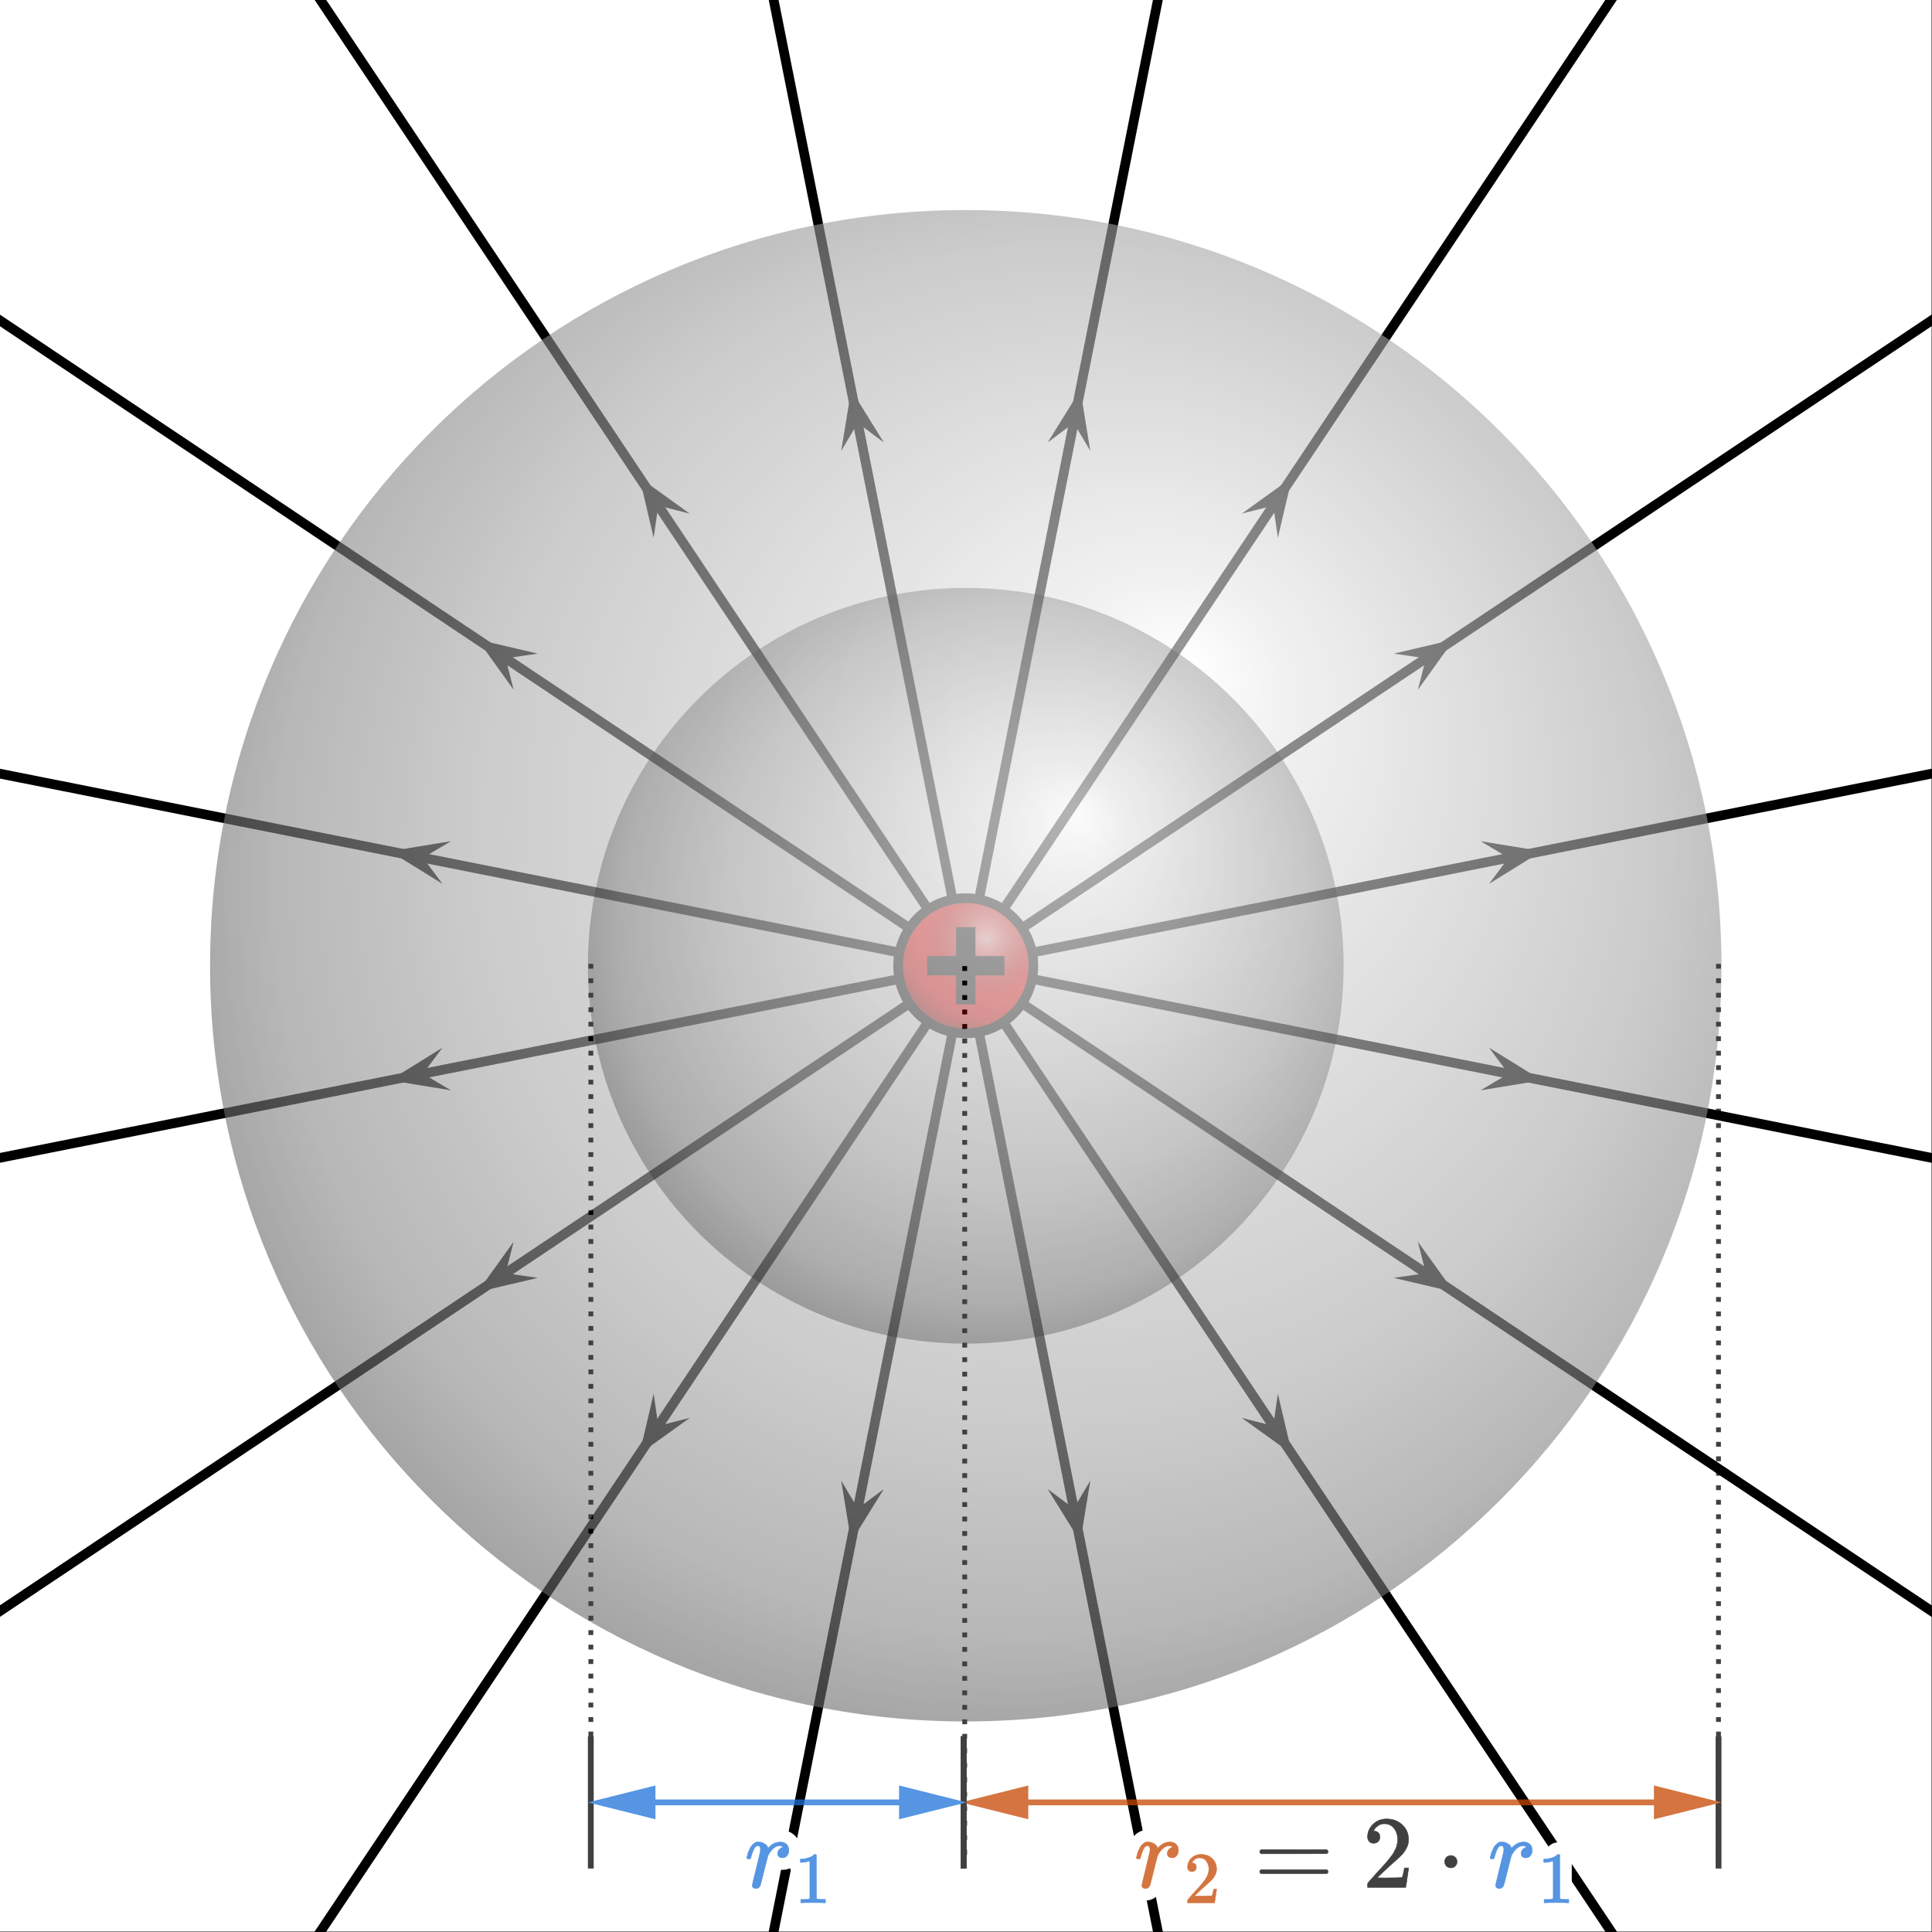 <?xml version="1.0" encoding="UTF-8" standalone="no"?>
<!-- Created with Inkscape (http://www.inkscape.org/) -->
<svg id="svg1" height="400" viewBox="0 0 400 400" width="400" xmlns="http://www.w3.org/2000/svg" xmlns:xlink="http://www.w3.org/1999/xlink" xmlns:svg="http://www.w3.org/2000/svg">
 <rect x="0" y="0" width="400" height="400" fill="#333333" stroke="none"/>
 <radialGradient id="radialGradient47" cx=".65" cy=".7" gradientTransform="matrix(21 0 0 -21 139.5 160.5)" gradientUnits="userSpaceOnUse" r=".75" spreadMethod="pad">
  <stop id="stop41" offset="0" stop-color="#fff" stop-opacity=".7"/>
  <stop id="stop42" offset=".1" stop-color="#fff" stop-opacity=".5"/>
  <stop id="stop43" offset=".6" stop-opacity="0"/>
  <stop id="stop45" offset=".75" stop-opacity=".05"/>
  <stop id="stop46" offset=".85" stop-opacity=".15"/>
  <stop id="stop47" offset="1" stop-opacity=".5"/>
 </radialGradient>
 <linearGradient id="lg1" gradientUnits="userSpaceOnUse">
  <stop id="stop55" offset="0" stop-color="#fff" stop-opacity=".8"/>
  <stop id="stop56" offset=".15" stop-color="#e7e7e7" stop-opacity=".8"/>
  <stop id="stop57" offset=".25" stop-color="#ddd" stop-opacity=".8"/>
  <stop id="stop58" offset=".7" stop-color="#aaa" stop-opacity=".8"/>
  <stop id="stop59" offset=".9" stop-color="#888" stop-opacity=".8"/>
  <stop id="stop60" offset="1" stop-color="#666" stop-opacity=".8"/>
 </linearGradient>
 <radialGradient id="radialGradient60" cx=".06" cy=".08" fx=".3" fy=".4" gradientTransform="matrix(117.375 0 0 -117.375 150 150)" r="1.11" spreadMethod="pad" xlink:href="#lg1"/>
 <clipPath id="clipPath60">
  <path id="path60" d="m0 0h301v301h-301z"/>
 </clipPath>
 <radialGradient id="radialGradient72" cx=".06" cy=".08" fx=".3" fy=".4" gradientTransform="matrix(58.687 0 0 -58.687 150 150)" r="1.11" spreadMethod="pad" xlink:href="#lg1"/>
 <clipPath id="clipPath72">
  <path id="path72" d="m0 0h301v301h-301z"/>
 </clipPath>
 <clipPath id="clipPath73">
  <path id="path73" d="m0 0h301v301h-301z" transform="scale(1 -1)"/>
 </clipPath>
 <clipPath id="clipPath74">
  <path id="path74" d="m0 0h301v301h-301z" transform="scale(1 -1)"/>
 </clipPath>
 <clipPath id="clipPath75">
  <path id="path75" d="m0 0h301v301h-301z"/>
 </clipPath>
 <clipPath id="clipPath76">
  <path id="path76" d="m0 0h301v301h-301z"/>
 </clipPath>
 <clipPath id="clipPath77">
  <path id="path77" d="m0 0h301v301h-301z"/>
 </clipPath>
 <clipPath id="clipPath78">
  <path id="path78" d="m0 0h301v301h-301z"/>
 </clipPath>
 <clipPath id="clipPath79">
  <path id="path79" d="m0 0h301v301h-301z" transform="scale(1 -1)"/>
 </clipPath>
 <clipPath id="clipPath80">
  <path id="path80" d="m0 0h301v301h-301z" transform="scale(1 -1)"/>
 </clipPath>
 <clipPath id="clipPath81">
  <path id="path81" d="m0 0h301v301h-301z" transform="scale(-1 1)"/>
 </clipPath>
 <clipPath id="clipPath82">
  <path id="path82" d="m0 0h301v301h-301z"/>
 </clipPath>
 <clipPath id="clipPath83">
  <path id="path83" d="m0 0h301v301h-301z" transform="scale(1 -1)"/>
 </clipPath>
 <clipPath id="clipPath84">
  <path id="path84" d="m0 0h301v301h-301z" transform="scale(-1 1)"/>
 </clipPath>
 <clipPath id="clipPath85">
  <path id="path85" d="m0 0h301v301h-301z"/>
 </clipPath>
 <clipPath id="clipPath108">
  <path id="path108" d="m0 0h301v301h-301z" transform="scale(1 -1)"/>
 </clipPath>
 <clipPath id="clipPath109">
  <path id="path109" d="m0 0h301v301h-301z" transform="scale(1 -1)"/>
 </clipPath>
 <clipPath id="clipPath110">
  <path id="path110" d="m0 0h301v301h-301z" transform="scale(1 -1)"/>
 </clipPath>
 <clipPath id="clipPath111">
  <path id="path111" d="m0 0h301v301h-301z" transform="scale(1 -1)"/>
 </clipPath>
 <clipPath id="clipPath112">
  <path id="path112" d="m0 0h301v301h-301z" transform="scale(1 -1)"/>
 </clipPath>
 <clipPath id="clipPath113">
  <path id="path113" d="m0 0h301v301h-301z" transform="scale(1 -1)"/>
 </clipPath>
 <clipPath id="clipPath114">
  <path id="path114" d="m0 0h301v301h-301z" transform="scale(1 -1)"/>
 </clipPath>
 <clipPath id="clipPath124">
  <path id="path124" d="m0 0h301v301h-301z" transform="scale(1 -1)"/>
 </clipPath>
 <clipPath id="clipPath125">
  <path id="path125" d="m0 0h301v301h-301z" transform="scale(1 -1)"/>
 </clipPath>
 <g id="g1">
  <path id="path1" d="m0 0h300v300h-300z" fill="#fff" transform="scale(1.333)"/>
  <path id="path2" d="m150-150 150.75 29.984" fill="none" stroke="#000" stroke-linecap="round" stroke-linejoin="round" stroke-width="1.5" transform="scale(1.333 -1.333)"/>
  <path id="path3" d="m234.301 133.23-4.34-2.578 9.488 1.555-8.168 5.066z" transform="scale(1.333)"/>
  <path id="path4" d="m150-150 150.75 100.727" fill="none" stroke="#000" stroke-linecap="round" stroke-linejoin="round" stroke-width="1.5" transform="scale(1.333 -1.333)"/>
  <path id="path5" d="m221.465 102.246-4.992-.723 9.359-2.195-5.609 7.805z" transform="scale(1.333)"/>
  <path id="path6" d="m150-150 100.727 150.75" fill="none" stroke="#000" stroke-linecap="round" stroke-linejoin="round" stroke-width="1.5" transform="scale(1.333 -1.333)"/>
  <path id="path7" d="m197.754 78.535-4.887 1.242 7.805-5.609-2.195 9.359z" transform="scale(1.333)"/>
  <path id="path8" d="m150-150 29.984 150.75" fill="none" stroke="#000" stroke-linecap="round" stroke-linejoin="round" stroke-width="1.5" transform="scale(1.333 -1.333)"/>
  <path id="path9" d="m166.77 65.699-4.043 3.02 5.066-8.168 1.555 9.488z" transform="scale(1.333)"/>
  <path id="path10" d="m150-150-29.984 150.75" fill="none" stroke="#000" stroke-linecap="round" stroke-linejoin="round" stroke-width="1.5" transform="scale(1.333 -1.333)"/>
  <path id="path11" d="m133.23 65.699-2.578 4.34 1.555-9.488 5.066 8.168z" transform="scale(1.333)"/>
  <path id="path12" d="m150-150-100.727 150.75" fill="none" stroke="#000" stroke-linecap="round" stroke-linejoin="round" stroke-width="1.5" transform="scale(1.333 -1.333)"/>
  <path id="path13" d="m102.246 78.535-.723 4.992-2.195-9.359 7.805 5.609z" transform="scale(1.333)"/>
  <path id="path14" d="m150-150-150.75 100.727" fill="none" stroke="#000" stroke-linecap="round" stroke-linejoin="round" stroke-width="1.5" transform="scale(1.333 -1.333)"/>
  <path id="path15" d="m78.535 102.246 1.242 4.887-5.609-7.805 9.359 2.195z" transform="scale(1.333)"/>
  <path id="path16" d="m150-150-150.75 29.984" fill="none" stroke="#000" stroke-linecap="round" stroke-linejoin="round" stroke-width="1.5" transform="scale(1.333 -1.333)"/>
  <path id="path17" d="m65.699 133.23 3.02 4.043-8.168-5.066 9.488-1.555z" transform="scale(1.333)"/>
  <path id="path18" d="m150-150-150.75-29.984" fill="none" stroke="#000" stroke-linecap="round" stroke-linejoin="round" stroke-width="1.5" transform="scale(1.333 -1.333)"/>
  <path id="path19" d="m65.699 166.77 4.34 2.578-9.488-1.555 8.168-5.066z" transform="scale(1.333)"/>
  <path id="path20" d="m150-150-150.75-100.727" fill="none" stroke="#000" stroke-linecap="round" stroke-linejoin="round" stroke-width="1.5" transform="scale(1.333 -1.333)"/>
  <path id="path21" d="m78.535 197.754 4.992.723-9.359 2.195 5.609-7.805z" transform="scale(1.333)"/>
  <path id="path22" d="m150-150-100.727-150.75" fill="none" stroke="#000" stroke-linecap="round" stroke-linejoin="round" stroke-width="1.5" transform="scale(1.333 -1.333)"/>
  <path id="path23" d="m102.246 221.465 4.887-1.242-7.805 5.609 2.195-9.359z" transform="scale(1.333)"/>
  <path id="path24" d="m150-150-29.984-150.75" fill="none" stroke="#000" stroke-linecap="round" stroke-linejoin="round" stroke-width="1.5" transform="scale(1.333 -1.333)"/>
  <path id="path25" d="m133.23 234.301 4.043-3.02-5.066 8.168-1.555-9.488z" transform="scale(1.333)"/>
  <path id="path26" d="m150-150 29.984-150.75" fill="none" stroke="#000" stroke-linecap="round" stroke-linejoin="round" stroke-width="1.5" transform="scale(1.333 -1.333)"/>
  <path id="path27" d="m166.77 234.301 2.578-4.34-1.555 9.488-5.066-8.168z" transform="scale(1.333)"/>
  <path id="path28" d="m150-150 100.727-150.75" fill="none" stroke="#000" stroke-linecap="round" stroke-linejoin="round" stroke-width="1.5" transform="scale(1.333 -1.333)"/>
  <path id="path29" d="m197.754 221.465.723-4.992 2.195 9.359-7.805-5.609z" transform="scale(1.333)"/>
  <path id="path30" d="m150-150 150.75-100.727" fill="none" stroke="#000" stroke-linecap="round" stroke-linejoin="round" stroke-width="1.5" transform="scale(1.333 -1.333)"/>
  <path id="path31" d="m221.465 197.754-1.242-4.887 5.609 7.805-9.359-2.195z" transform="scale(1.333)"/>
  <path id="path32" d="m150-150 150.75-29.984" fill="none" stroke="#000" stroke-linecap="round" stroke-linejoin="round" stroke-width="1.5" transform="scale(1.333 -1.333)"/>
  <path id="path33" d="m234.301 166.77-3.02-4.043 8.168 5.066-9.488 1.555z" transform="scale(1.333)"/>
  <path id="path34" d="m160.5 150c0-5.801-4.699-10.5-10.5-10.5s-10.5 4.699-10.5 10.5 4.699 10.5 10.5 10.5 10.5-4.699 10.5-10.5z" fill="#f00" transform="scale(1.333)"/>
  <path id="path47" d="m160.5 150c0-5.801-4.699-10.5-10.5-10.5s-10.5 4.699-10.5 10.5 4.699 10.5 10.5 10.5 10.5-4.699 10.5-10.5z" fill="url(#radialGradient47)" transform="scale(1.333)"/>
  <path id="path48" d="m160.5-150c0 5.801-4.699 10.5-10.5 10.5s-10.5-4.699-10.5-10.5 4.699-10.5 10.5-10.5 10.5 4.699 10.5 10.5z" fill="none" stroke="#000" stroke-width="1.5" transform="scale(1.333 -1.333)"/>
  <path id="path49" d="m151.5 148.5v-4.5h-3v4.5h-4.5v3h4.5v4.5h3v-4.5h4.5v-3z" transform="scale(1.333)"/>
  <g id="g100" opacity=".75">
   <path id="path86" clip-path="url(#clipPath60)" d="m267.375 150c0-64.824-52.551-117.375-117.375-117.375s-117.375 52.551-117.375 117.375 52.551 117.375 117.375 117.375 117.375-52.551 117.375-117.375z" fill="url(#radialGradient60)" opacity="1" transform="scale(1.333)"/>
   <path id="path87" clip-path="url(#clipPath72)" d="m208.688 150c0-32.41-26.278-58.688-58.688-58.688s-58.688 26.278-58.688 58.688 26.278 58.688 58.688 58.688 58.688-26.278 58.688-58.688z" fill="url(#radialGradient72)" opacity="1" transform="scale(1.333)"/>
   <path id="path88" clip-path="url(#clipPath73)" d="m149.836-288.055v138.02" fill="none" stroke="#000" stroke-dasharray=".75,1.5" stroke-width=".75" transform="scale(1.333 -1.333)"/>
   <path id="path89" clip-path="url(#clipPath74)" d="m266.914-149.699v-138.356" fill="none" stroke="#000" stroke-dasharray=".75,1.5" stroke-width=".75" transform="scale(1.333 -1.333)"/>
   <path id="path90" clip-path="url(#clipPath75)" d="m266.922 270.117v19.649" fill="none" stroke="#000" stroke-linecap="square" stroke-miterlimit="10" stroke-width=".902" transform="scale(1.333)"/>
   <path id="path91" clip-path="url(#clipPath76)" d="m267.375 279.945-10.488 2.621v-5.246z" fill="#c64600" transform="scale(1.333)"/>
   <path id="path92" clip-path="url(#clipPath77)" d="m149.676 270.117v19.649" fill="none" stroke="#000" stroke-linecap="square" stroke-miterlimit="10" stroke-width=".902" transform="scale(1.333)"/>
   <path id="path93" clip-path="url(#clipPath78)" d="m149.227 279.945 10.484 2.621v-5.246z" fill="#c64600" transform="scale(1.333)"/>
   <path id="path94" clip-path="url(#clipPath79)" d="m157.25-279.945h105.18" fill="none" stroke="#c64600" stroke-linecap="square" stroke-miterlimit="10" stroke-width=".902" transform="scale(1.333 -1.333)"/>
   <path id="path95" clip-path="url(#clipPath80)" d="m91.773-149.699v-138.356" fill="none" stroke="#000" stroke-dasharray=".75,1.5" stroke-width=".75" transform="scale(1.333 -1.333)"/>
   <path id="path96" clip-path="url(#clipPath81)" d="m-91.762 270.117v19.649" fill="none" stroke="#000" stroke-linecap="square" stroke-miterlimit="10" stroke-width=".902" transform="scale(-1.333 1.333)"/>
   <path id="path97" clip-path="url(#clipPath82)" d="m91.312 279.945 10.489 2.621v-5.246z" fill="#1c71d8" transform="scale(1.333)"/>
   <path id="path98" clip-path="url(#clipPath83)" d="m144.438-279.945h-48.18" fill="none" stroke="#1c71d8" stroke-linecap="square" stroke-miterlimit="10" stroke-width=".902" transform="scale(1.333 -1.333)"/>
   <path id="path99" clip-path="url(#clipPath84)" d="m-149.676 270.117v19.649" fill="none" stroke="#000" stroke-linecap="square" stroke-miterlimit="10" stroke-width=".902" transform="scale(-1.333 1.333)"/>
   <path id="path100" clip-path="url(#clipPath85)" d="m150.125 279.945-10.484 2.621v-5.246z" fill="#1c71d8" transform="scale(1.333)"/>
  </g>
  <path id="path101" d="m176.504-288.562c.012.031.023.074.031.124.012.055.039.172.082.352s.094.348.16.496c.063.149.141.324.239.528.093.199.203.359.32.476.113.117.254.234.414.352.16.117.336.164.527.144.309 0 .578-.066.813-.191.234-.129.398-.246.496-.352.094-.105.152-.215.172-.32.023-.063.039-.094.051-.094.007 0 .05.035.125.109.511.555 1.101.833 1.773.833h.047c.512 0 .894-.219 1.148-.657.086-.203.129-.398.129-.59 0-.32-.07-.574-.207-.765-.14-.192-.277-.313-.414-.367-.14-.055-.273-.075-.402-.063-.211 0-.383.059-.508.176-.129.117-.191.269-.191.461 0 .512.296.851.89 1.023-.23.137-.422.207-.574.207-.594 0-1.141-.394-1.641-1.183-.109-.168-.187-.344-.242-.524-.051-.183-.234-.89-.543-2.125-.359-1.488-.566-2.281-.621-2.375-.137-.289-.367-.433-.683-.433-.141 0-.25.031-.336.097-.086.063-.145.125-.176.192-.031.062-.043.117-.031.16 0 .137.21 1.051.636 2.742s.637 2.633.637 2.824c0 .418-.137.625-.414.625-.223 0-.414-.148-.574-.449-.16-.297-.285-.621-.383-.973-.094-.351-.152-.543-.176-.574-.019-.019-.105-.031-.254-.031h-.222c-.067.062-.098.109-.098.145z" fill="#fff" stroke="#fff" stroke-linecap="round" stroke-linejoin="round" stroke-width="3.75" transform="scale(1.333 -1.333)"/>
  <path id="path102" d="m185.121-290.699c-.203 0-.363.07-.484.203-.121.137-.18.301-.18.5 0 .531.199.996.598 1.387.398.39.894.586 1.488.586.684 0 1.258-.211 1.715-.633.461-.422.691-.965.699-1.637 0-.32-.074-.629-.227-.922-.148-.293-.328-.551-.539-.769-.211-.219-.511-.496-.902-.836-.273-.231-.648-.578-1.129-1.035l-.664-.633.856-.012c1.179 0 1.808.02 1.882.059.055.011.145.347.274 1.003v.032h.449v-.032c-.008-.023-.055-.367-.145-1.027-.089-.664-.148-1.008-.171-1.039v-.035h-4.184v.351c0 .051.023.11.066.168.047.063.161.192.34.395.219.242.407.453.563.633.07.074.195.215.383.418.191.203.316.344.386.418.067.074.176.199.325.371.152.172.257.301.316.383.062.086.148.195.262.34.113.144.191.261.234.359.047.098.102.207.172.328.066.121.117.242.144.363.032.117.059.231.079.336.023.106.035.231.035.375 0 .473-.129.883-.383 1.227-.258.347-.621.519-1.094.519-.25 0-.469-.062-.656-.191-.188-.129-.32-.25-.395-.371-.074-.121-.113-.192-.113-.215 0-.008.02-.012.059-.012.132 0 .273-.051.418-.156.14-.105.211-.281.211-.52 0-.187-.059-.347-.18-.476-.121-.125-.289-.195-.508-.203z" fill="#fff" stroke="#fff" stroke-linecap="round" stroke-linejoin="round" stroke-width="3.75" transform="scale(1.333 -1.333)"/>
  <path id="path103" d="m195.656-287.605c0 .136.074.242.227.316h10.164c.16-.082.238-.191.238-.316 0-.118-.074-.219-.223-.305l-5.074-.016h-5.074c-.172.055-.258.16-.258.321zm0-3.098c0 .16.086.265.258.32h10.148c.149-.105.223-.215.223-.32 0-.137-.078-.242-.238-.317h-10.164c-.153.075-.227.18-.227.317z" fill="#fff" stroke="#fff" stroke-linecap="round" stroke-linejoin="round" stroke-width="3.75" transform="scale(1.333 -1.333)"/>
  <path id="path104" d="m213.352-286.297c-.29 0-.516.094-.688.285-.168.192-.254.426-.254.703 0 .754.281 1.411.844 1.961.566.555 1.266.832 2.109.832.965 0 1.774-.296 2.422-.894.653-.594.981-1.367.992-2.313 0-.457-.105-.894-.32-1.308-.211-.414-.469-.778-.766-1.086-.296-.309-.722-.703-1.277-1.18-.383-.332-.914-.82-1.594-1.469l-.941-.894 1.211-.016c1.672 0 2.558.028 2.664.078.074.024.203.496.383 1.422v.047h.64v-.047c-.011-.031-.082-.515-.207-1.453-.129-.933-.207-1.426-.242-1.469v-.047h-5.918v.497c0 .074.031.152.094.238.066.086.226.273.48.558.309.34.575.641.797.895.098.105.278.301.543.59.266.289.446.484.543.59.094.105.25.281.461.527.215.246.363.426.449.543s.207.277.368.477c.16.203.269.375.335.511.063.141.141.293.239.465.093.168.164.34.207.508.043.172.078.332.109.48.035.149.051.325.051.528 0 .668-.184 1.25-.543 1.738-.363.488-.879.734-1.547.734-.351 0-.66-.089-.926-.273-.265-.18-.453-.356-.558-.523-.11-.172-.16-.274-.16-.305 0-.012.027-.016.078-.016.191 0 .39-.074.59-.222.203-.149.304-.395.304-.735 0-.265-.086-.488-.254-.672-.172-.179-.41-.277-.718-.285z" fill="#fff" stroke="#fff" stroke-linecap="round" stroke-linejoin="round" stroke-width="3.75" transform="scale(1.333 -1.333)"/>
  <path id="path105" d="m224.379-289.156c0 .258.094.48.273.672.18.191.41.289.688.289.254 0 .476-.086.668-.258.191-.168.293-.399.304-.684 0-.269-.089-.496-.273-.687-.18-.192-.41-.289-.684-.289-.277 0-.507.093-.687.273s-.277.41-.289.684z" fill="#fff" stroke="#fff" stroke-linecap="round" stroke-linejoin="round" stroke-width="3.75" transform="scale(1.333 -1.333)"/>
  <path id="path106" d="m231.453-288.562c.012.031.024.074.031.124.012.055.039.172.082.352s.094.348.161.496c.062.149.144.324.238.528.097.199.203.359.32.476s.254.234.414.352c.16.117.336.164.528.144.308 0 .578-.066.812-.191.234-.129.399-.246.496-.352.094-.105.153-.215.176-.32.019-.063.035-.094.047-.094s.054.035.129.109c.508.555 1.097.833 1.769.833h.047c.512 0 .895-.219 1.149-.657.086-.203.128-.398.128-.59 0-.32-.07-.574-.207-.765-.136-.192-.277-.313-.414-.367-.14-.055-.273-.075-.398-.063-.215 0-.383.059-.512.176s-.191.269-.191.461c0 .512.297.851.894 1.023-.234.137-.425.207-.574.207-.598 0-1.144-.394-1.644-1.183-.106-.168-.188-.344-.239-.524-.054-.183-.234-.89-.543-2.125-.363-1.488-.57-2.281-.625-2.375-.136-.289-.367-.433-.683-.433-.141 0-.25.031-.336.097-.086.063-.145.125-.176.192-.031.062-.043.117-.031.16 0 .137.211 1.051.637 2.742.425 1.691.64 2.633.64 2.824 0 .418-.14.625-.418.625-.222 0-.414-.148-.574-.449-.156-.297-.285-.621-.383-.973-.094-.351-.152-.543-.176-.574-.019-.019-.105-.031-.254-.031h-.222c-.067.062-.098.109-.098.145z" fill="#fff" stroke="#fff" stroke-linecap="round" stroke-linejoin="round" stroke-width="3.75" transform="scale(1.333 -1.333)"/>
  <path id="path107" d="m241.246-289.016-.148-.058c-.106-.035-.254-.074-.45-.114-.195-.035-.414-.062-.656-.078h-.215v.52h.215c.356.016.684.07.985.168.3.098.507.191.628.273.122.082.227.164.317.246.016.024.062.036.137.036.066 0 .129-.024.191-.067v-3.375l.012-3.383c.05-.054.097-.09.133-.101.039-.016.128-.031.273-.047.141-.016.375-.024.699-.024h.293v-.519h-.125c-.156.023-.754.035-1.793.035-1.023 0-1.613-.012-1.773-.035h-.133v.519h.293.43c.117 0 .214.004.281.012.066.008.129.02.18.035.054.016.082.024.089.024.008 0 .032.015.071.054.035.04.058.055.066.047z" fill="#fff" stroke="#fff" stroke-linecap="round" stroke-linejoin="round" stroke-width="3.75" transform="scale(1.333 -1.333)"/>
  <g id="g121" opacity=".75">
   <path id="path115" clip-path="url(#clipPath108)" d="m176.504-288.562c.012.031.023.074.031.124.012.055.039.172.082.352s.094.348.16.496c.063.149.141.324.239.528.093.199.203.359.32.476.113.117.254.234.414.352.16.117.336.164.527.144.309 0 .578-.066.813-.191.234-.129.398-.246.496-.352.094-.105.152-.215.172-.32.023-.063.039-.094.051-.094.007 0 .05.035.125.109.511.555 1.101.833 1.773.833h.047c.512 0 .894-.219 1.148-.657.086-.203.129-.398.129-.59 0-.32-.07-.574-.207-.765-.14-.192-.277-.313-.414-.367-.14-.055-.273-.075-.402-.063-.211 0-.383.059-.508.176-.129.117-.191.269-.191.461 0 .512.296.851.89 1.023-.23.137-.422.207-.574.207-.594 0-1.141-.394-1.641-1.183-.109-.168-.187-.344-.242-.524-.051-.183-.234-.89-.543-2.125-.359-1.488-.566-2.281-.621-2.375-.137-.289-.367-.433-.683-.433-.141 0-.25.031-.336.097-.086.063-.145.125-.176.192-.031.062-.043.117-.031.16 0 .137.21 1.051.636 2.742s.637 2.633.637 2.824c0 .418-.137.625-.414.625-.223 0-.414-.148-.574-.449-.16-.297-.285-.621-.383-.973-.094-.351-.152-.543-.176-.574-.019-.019-.105-.031-.254-.031h-.222c-.067.062-.098.109-.098.145z" fill="#c64600" stroke="#c64600" stroke-linecap="square" stroke-width=".075" transform="scale(1.333 -1.333)"/>
   <path id="path116" clip-path="url(#clipPath109)" d="m185.121-290.699c-.203 0-.363.07-.484.203-.121.137-.18.301-.18.5 0 .531.199.996.598 1.387.398.39.894.586 1.488.586.684 0 1.258-.211 1.715-.633.461-.422.691-.965.699-1.637 0-.32-.074-.629-.227-.922-.148-.293-.328-.551-.539-.769-.211-.219-.511-.496-.902-.836-.273-.231-.648-.578-1.129-1.035l-.664-.633.856-.012c1.179 0 1.808.02 1.882.059.055.011.145.347.274 1.003v.032h.449v-.032c-.008-.023-.055-.367-.145-1.027-.089-.664-.148-1.008-.171-1.039v-.035h-4.184v.351c0 .051.023.11.066.168.047.063.161.192.34.395.219.242.407.453.563.633.07.074.195.215.383.418.191.203.316.344.386.418.067.074.176.199.325.371.152.172.257.301.316.383.062.086.148.195.262.34.113.144.191.261.234.359.047.098.102.207.172.328.066.121.117.242.144.363.032.117.059.231.079.336.023.106.035.231.035.375 0 .473-.129.883-.383 1.227-.258.347-.621.519-1.094.519-.25 0-.469-.062-.656-.191-.188-.129-.32-.25-.395-.371-.074-.121-.113-.192-.113-.215 0-.008.02-.012.059-.012.132 0 .273-.051.418-.156.14-.105.211-.281.211-.52 0-.187-.059-.347-.18-.476-.121-.125-.289-.195-.508-.203z" fill="#c64600" stroke="#c64600" stroke-linecap="square" stroke-width=".075" transform="scale(1.333 -1.333)"/>
   <path id="path117" clip-path="url(#clipPath110)" d="m195.656-287.605c0 .136.074.242.227.316h10.164c.16-.082.238-.191.238-.316 0-.118-.074-.219-.223-.305l-5.074-.016h-5.074c-.172.055-.258.16-.258.321zm0-3.098c0 .16.086.265.258.32h10.148c.149-.105.223-.215.223-.32 0-.137-.078-.242-.238-.317h-10.164c-.153.075-.227.18-.227.317z" stroke="#000" stroke-linecap="square" stroke-width=".075" transform="scale(1.333 -1.333)"/>
   <path id="path118" clip-path="url(#clipPath111)" d="m213.352-286.297c-.29 0-.516.094-.688.285-.168.192-.254.426-.254.703 0 .754.281 1.411.844 1.961.566.555 1.266.832 2.109.832.965 0 1.774-.296 2.422-.894.653-.594.981-1.367.992-2.313 0-.457-.105-.894-.32-1.308-.211-.414-.469-.778-.766-1.086-.296-.309-.722-.703-1.277-1.18-.383-.332-.914-.82-1.594-1.469l-.941-.894 1.211-.016c1.672 0 2.558.028 2.664.078.074.024.203.496.383 1.422v.047h.64v-.047c-.011-.031-.082-.515-.207-1.453-.129-.933-.207-1.426-.242-1.469v-.047h-5.918v.497c0 .074.031.152.094.238.066.086.226.273.48.558.309.34.575.637.797.895.098.105.278.301.543.59.266.289.446.484.543.59.094.105.25.281.461.527.215.246.363.426.449.543s.207.277.368.477c.16.203.269.375.335.511.063.141.141.293.239.465.093.168.164.34.207.508.043.172.078.332.109.48.035.149.051.325.051.528 0 .668-.184 1.25-.543 1.738-.363.488-.879.734-1.547.734-.351 0-.66-.089-.926-.273-.265-.18-.453-.356-.558-.523-.11-.172-.16-.274-.16-.305 0-.012.027-.016.078-.016.191 0 .39-.074.59-.222.203-.149.304-.395.304-.735 0-.265-.086-.488-.254-.672-.172-.179-.41-.277-.718-.285z" stroke="#000" stroke-linecap="square" stroke-width=".075" transform="scale(1.333 -1.333)"/>
   <path id="path119" clip-path="url(#clipPath112)" d="m224.379-289.156c0 .258.094.48.273.672.18.191.41.289.688.289.254 0 .476-.086.668-.258.191-.168.293-.399.304-.684 0-.269-.089-.496-.273-.687-.18-.192-.41-.289-.684-.289-.277 0-.507.093-.687.273s-.277.41-.289.684z" stroke="#000" stroke-linecap="square" stroke-width=".075" transform="scale(1.333 -1.333)"/>
   <path id="path120" clip-path="url(#clipPath113)" d="m231.453-288.562c.012.031.024.074.031.124.012.055.039.172.082.352s.094.348.161.496c.062.149.144.324.238.528.097.199.203.359.32.476s.254.234.414.352c.16.117.336.164.528.144.308 0 .578-.066.812-.191.234-.129.399-.246.496-.352.094-.105.153-.215.176-.32.019-.063.035-.094.047-.094s.054.035.129.109c.508.555 1.097.833 1.769.833h.047c.512 0 .895-.219 1.149-.657.086-.203.128-.398.128-.59 0-.32-.07-.574-.207-.765-.136-.192-.277-.313-.414-.367-.14-.055-.273-.075-.398-.063-.215 0-.383.059-.512.176s-.191.269-.191.461c0 .512.297.851.894 1.023-.234.137-.425.207-.574.207-.598 0-1.144-.394-1.644-1.183-.106-.168-.188-.344-.239-.524-.054-.183-.234-.89-.543-2.125-.363-1.488-.57-2.281-.625-2.375-.136-.289-.367-.433-.683-.433-.141 0-.25.031-.336.097-.086.063-.145.125-.176.192-.031.062-.043.117-.031.16 0 .137.211 1.051.637 2.742.425 1.691.64 2.633.64 2.824 0 .418-.14.625-.418.625-.222 0-.414-.148-.574-.449-.156-.297-.285-.621-.383-.973-.094-.351-.152-.543-.176-.574-.019-.019-.105-.031-.254-.031h-.222c-.067.062-.098.109-.098.145z" fill="#1c71d8" stroke="#1c71d8" stroke-linecap="square" stroke-width=".075" transform="scale(1.333 -1.333)"/>
   <path id="path121" clip-path="url(#clipPath114)" d="m241.246-289.016-.148-.058c-.106-.035-.254-.074-.45-.114-.195-.035-.414-.062-.656-.078h-.215v.52h.215c.356.016.684.07.985.168.3.098.507.191.628.273.122.082.227.164.317.246.016.024.062.036.137.036.066 0 .129-.024.191-.067v-3.375l.012-3.383c.05-.054.097-.09.133-.101.039-.016.128-.031.273-.047.141-.016.375-.024.699-.024h.293v-.519h-.125c-.156.023-.754.035-1.793.035-1.023 0-1.613-.012-1.773-.035h-.133v.519h.293.43c.117 0 .214.004.281.012.066.008.129.02.18.035.054.016.082.024.089.024.008 0 .032.015.071.054.035.04.058.055.066.047z" fill="#1c71d8" stroke="#1c71d8" stroke-linecap="square" stroke-width=".075" transform="scale(1.333 -1.333)"/>
  </g>
  <path id="path122" d="m115.996-288.562c.012.031.02.074.031.124.012.055.039.172.078.352.043.18.098.348.161.496.066.149.144.324.242.528.094.199.199.359.316.476s.258.234.414.352c.16.117.336.164.528.144.308 0 .582-.066.816-.191.234-.129.398-.246.492-.352.098-.105.156-.215.176-.32.023-.063.039-.094.047-.094.012 0 .055.035.129.109.512.555 1.101.833 1.773.833h.047c.512 0 .895-.219 1.149-.657.085-.203.128-.398.128-.59 0-.32-.07-.574-.207-.765-.14-.192-.277-.313-.418-.367-.136-.055-.269-.075-.398-.063-.211 0-.383.059-.512.176-.125.117-.191.269-.191.461 0 .512.301.851.894 1.023-.234.137-.425.207-.574.207-.594 0-1.144-.394-1.644-1.183-.106-.168-.184-.344-.239-.524-.05-.183-.234-.89-.543-2.125-.359-1.488-.566-2.281-.621-2.375-.136-.289-.367-.433-.687-.433-.137 0-.25.031-.336.097-.082.063-.141.125-.172.192-.035.062-.043.117-.035.16 0 .137.215 1.051.64 2.742.426 1.691.637 2.633.637 2.824 0 .418-.137.625-.414.625-.223 0-.414-.148-.574-.449-.16-.297-.289-.621-.383-.973-.098-.351-.156-.543-.176-.574-.023-.019-.105-.031-.254-.031h-.226c-.063.062-.094.109-.094.145z" fill="#fff" stroke="#fff" stroke-linecap="round" stroke-linejoin="round" stroke-width="3.75" transform="scale(1.333 -1.333)"/>
  <path id="path123" d="m125.785-289.016-.144-.058c-.106-.035-.258-.074-.453-.114-.196-.035-.415-.062-.653-.078h-.215v.52h.215c.352.016.68.07.981.168.3.098.511.191.632.273.122.082.227.164.317.246.015.024.058.036.133.036.07 0 .132-.024.191-.067v-3.375l.012-3.383c.054-.054.097-.09.137-.101.039-.016.128-.031.269-.047.145-.016.379-.024.699-.024h.293v-.519h-.121c-.16.023-.758.035-1.797.035-1.019 0-1.613-.012-1.769-.035h-.137v.519h.293.43c.121 0 .214.004.281.012.07.008.129.02.183.035.051.016.083.024.09.024.008 0 .028.015.067.054.039.04.058.055.066.047z" fill="#fff" stroke="#fff" stroke-linecap="round" stroke-linejoin="round" stroke-width="3.75" transform="scale(1.333 -1.333)"/>
  <g id="g127" opacity=".75">
   <path id="path126" clip-path="url(#clipPath124)" d="m115.996-288.562c.012.031.02.074.031.124.012.055.039.172.078.352.043.18.098.348.161.496.066.149.144.324.242.528.094.199.199.359.316.476s.258.234.414.352c.16.117.336.164.528.144.308 0 .582-.066.816-.191.234-.129.398-.246.492-.352.098-.105.156-.215.176-.32.023-.063.039-.094.047-.094.012 0 .055.035.129.109.512.555 1.101.833 1.773.833h.047c.512 0 .895-.219 1.149-.657.085-.203.128-.398.128-.59 0-.32-.07-.574-.207-.765-.14-.192-.277-.313-.418-.367-.136-.055-.269-.075-.398-.063-.211 0-.383.059-.512.176-.125.117-.191.269-.191.461 0 .512.301.851.894 1.023-.234.137-.425.207-.574.207-.594 0-1.144-.394-1.644-1.183-.106-.168-.184-.344-.239-.524-.05-.183-.234-.89-.543-2.125-.359-1.488-.566-2.281-.621-2.375-.136-.289-.367-.433-.687-.433-.137 0-.25.031-.336.097-.082.063-.141.125-.172.192-.035.062-.043.117-.035.16 0 .137.215 1.051.64 2.742.426 1.691.637 2.633.637 2.824 0 .418-.137.625-.414.625-.223 0-.414-.148-.574-.449-.16-.297-.289-.621-.383-.973-.098-.351-.156-.543-.176-.574-.023-.019-.105-.031-.254-.031h-.226c-.063.062-.094.109-.094.145z" fill="#1c71d8" stroke="#1c71d8" stroke-linecap="square" stroke-width=".075" transform="scale(1.333 -1.333)"/>
   <path id="path127" clip-path="url(#clipPath125)" d="m125.785-289.016-.144-.058c-.106-.035-.258-.074-.453-.114-.196-.035-.415-.062-.653-.078h-.215v.52h.215c.352.016.68.07.981.168.3.098.511.191.632.273.122.082.227.164.317.246.015.024.058.036.133.036.07 0 .132-.024.191-.067v-3.375l.012-3.383c.054-.054.097-.09.137-.101.039-.016.128-.031.269-.047.145-.016.379-.024.699-.024h.293v-.519h-.121c-.16.023-.758.035-1.797.035-1.019 0-1.613-.012-1.769-.035h-.137v.519h.293.43c.121 0 .214.004.281.012.07.008.129.02.183.035.051.016.083.024.09.024.008 0 .028.015.067.054.039.04.058.055.066.047z" fill="#1c71d8" stroke="#1c71d8" stroke-linecap="square" stroke-width=".075" transform="scale(1.333 -1.333)"/>
  </g>
 </g>
</svg>
